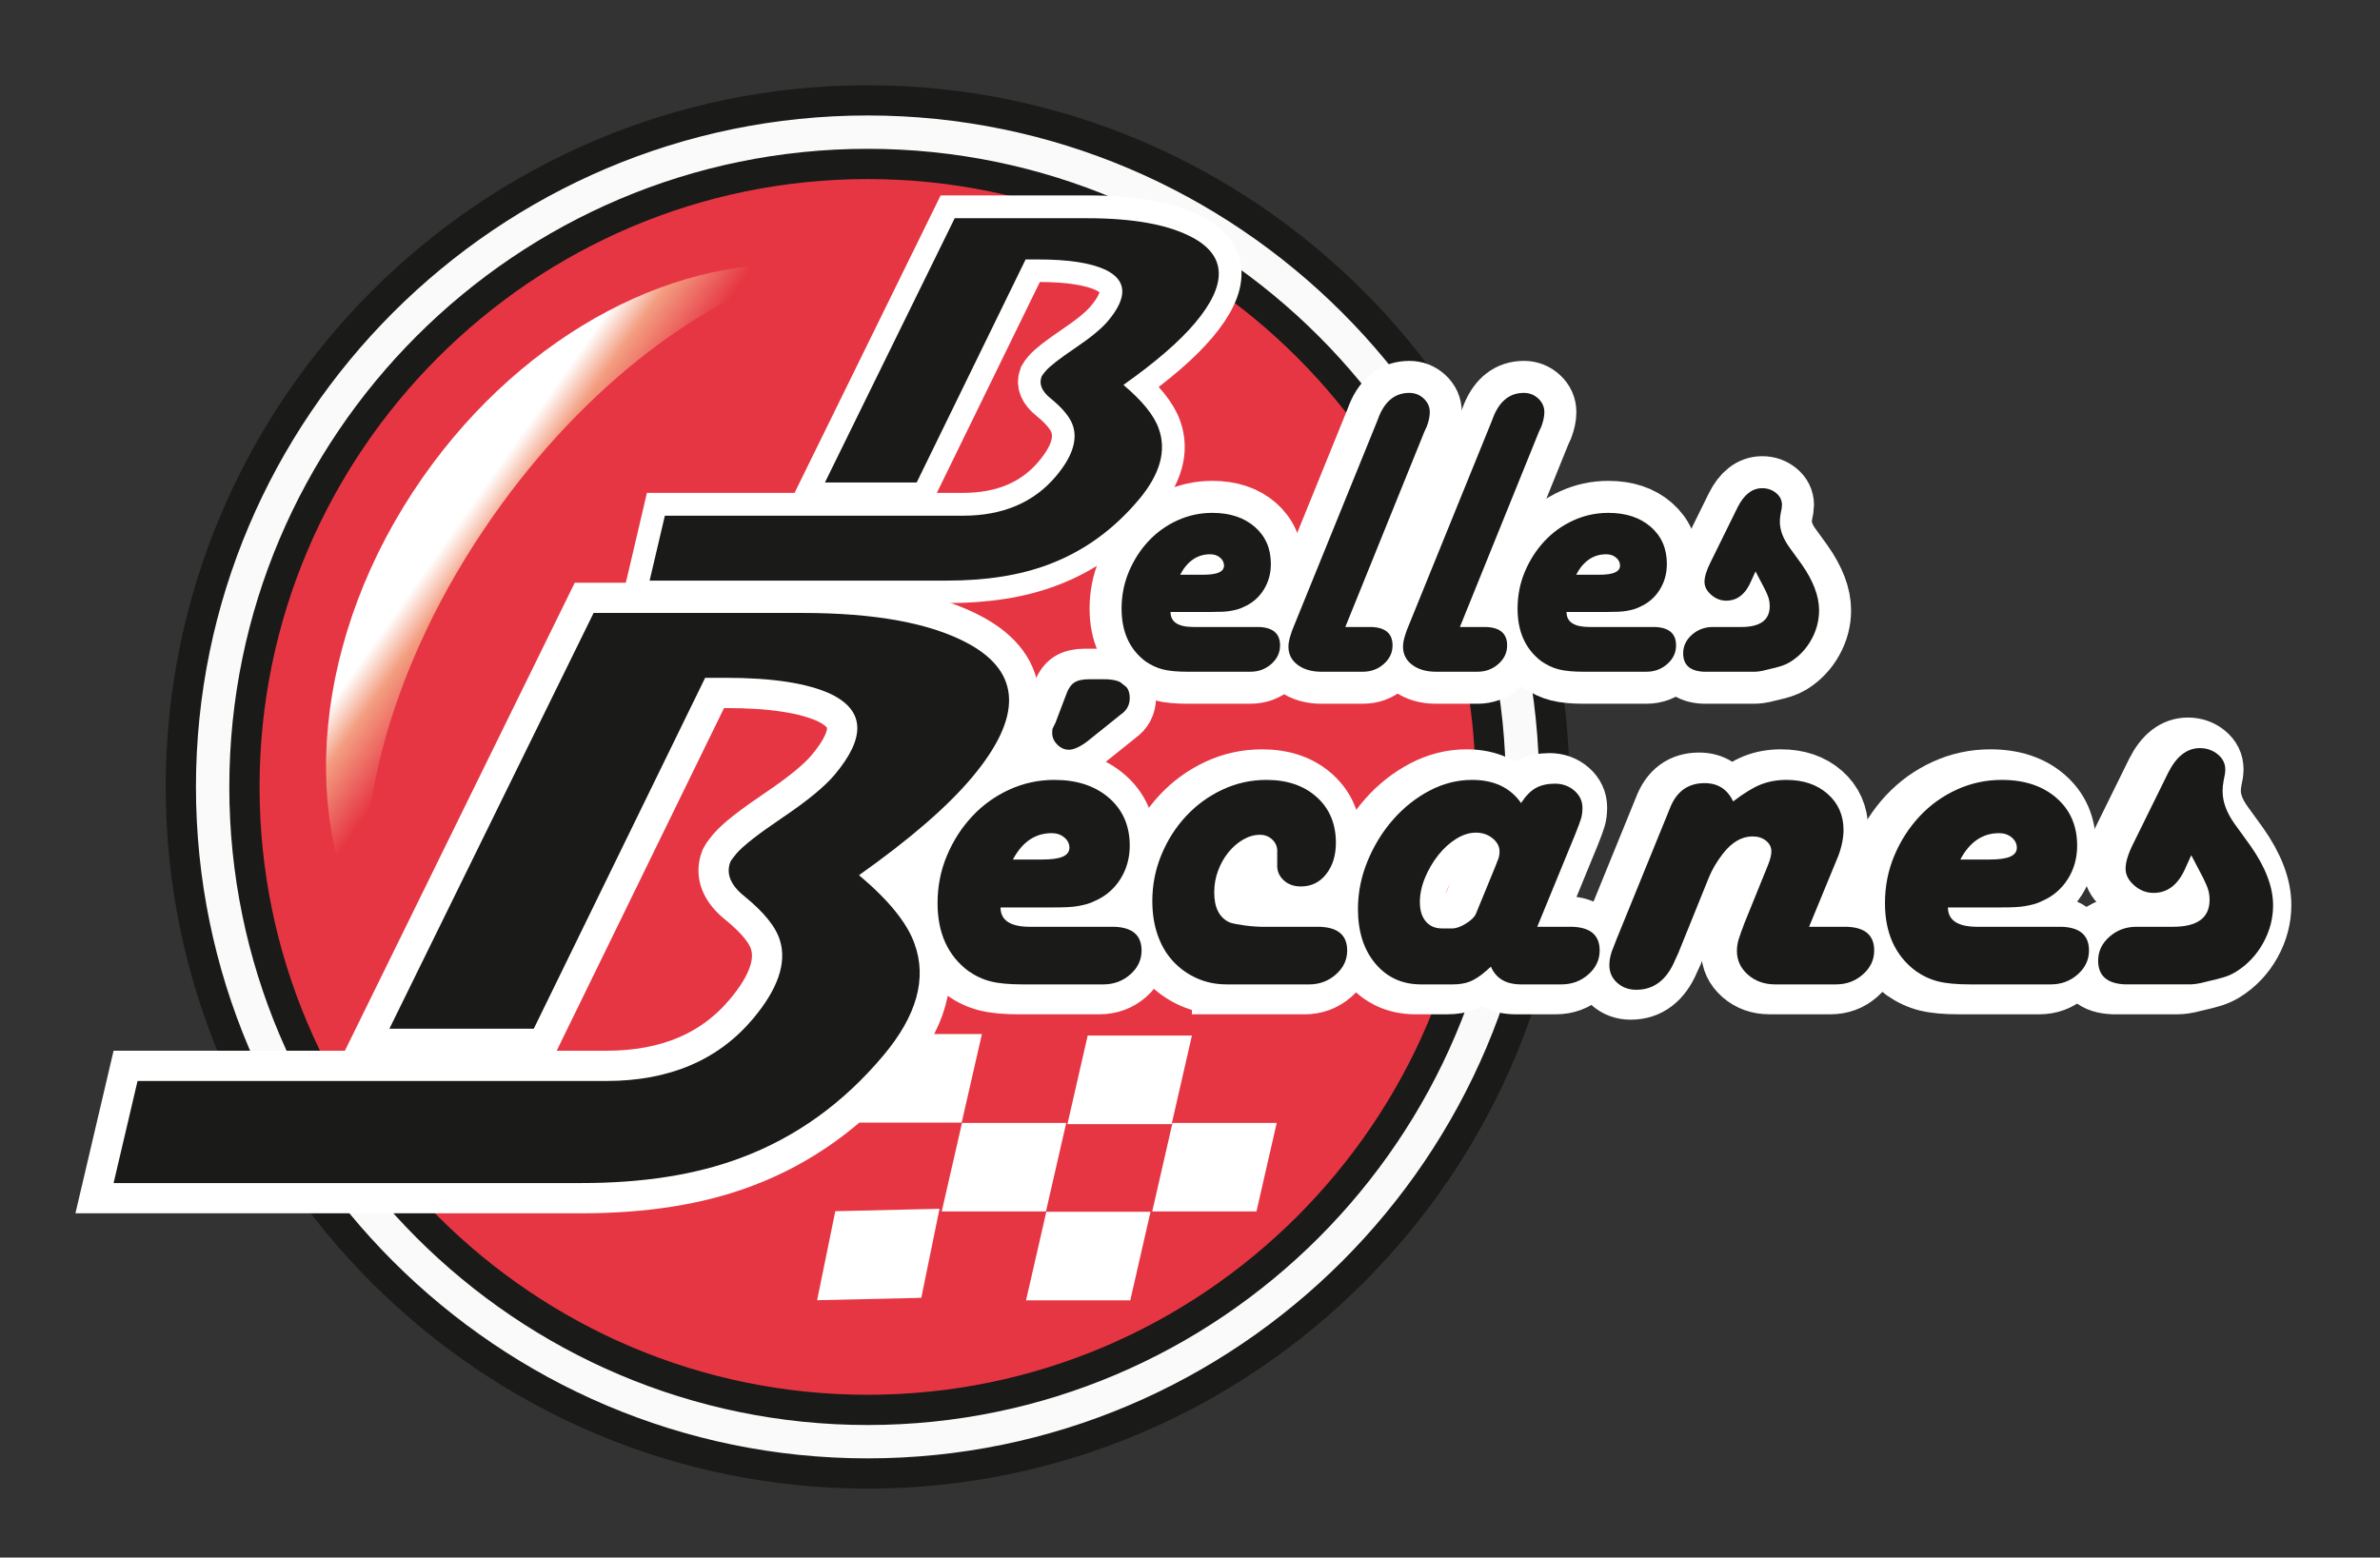 <?xml version="1.0" encoding="utf-8"?>
<!-- Generator: Adobe Illustrator 23.1.0, SVG Export Plug-In . SVG Version: 6.00 Build 0)  -->
<svg version="1.1" id="Calque_1" xmlns="http://www.w3.org/2000/svg" xmlns:xlink="http://www.w3.org/1999/xlink" x="0px" y="0px"
	 viewBox="0 0 334.574 219.021" enable-background="new 0 0 334.574 219.021" xml:space="preserve">
<rect x="0" y="0" width="334.574" height="219.021" fill="#333333" stroke="none"/>
<g>
	<path fill="none" stroke="#FFFFFF" stroke-width="2.126" stroke-miterlimit="114.593" d="M109.283,45.173
		c2.698-0.568,6.958-0.994,11.289-0.994c6.177,0,10.153,1.065,13.135,3.479c2.485,1.846,3.976,4.686,3.976,8.449
		c0,4.615-3.053,8.662-8.094,10.508v0.142c4.544,1.136,9.869,4.899,9.869,11.999c0,4.118-1.633,7.242-4.047,9.585
		c-3.337,3.053-8.733,4.473-16.542,4.473c-4.26,0-7.526-0.284-9.585-0.568V45.173z M115.46,64.769h5.609
		c6.532,0,10.366-3.408,10.366-8.023c0-5.609-4.26-7.81-10.508-7.81c-2.84,0-4.473,0.213-5.467,0.426V64.769z M115.46,87.702
		c1.207,0.213,2.982,0.284,5.183,0.284c6.39,0,12.283-2.343,12.283-9.301c0-6.532-5.609-9.23-12.354-9.23h-5.112V87.702z"/>
</g>
<path fill-rule="evenodd" clip-rule="evenodd" fill="#FBFAFA" d="M121.964,207.195c53.174,0,96.541-43.368,96.541-96.542
	c0-53.174-43.367-96.543-96.541-96.543c-53.175,0-96.544,43.369-96.544,96.543C25.42,163.826,68.789,207.195,121.964,207.195z"/>
<path fill="none" stroke="#1A1A18" stroke-width="4.252" stroke-miterlimit="22.926" d="M121.964,207.195
	c53.174,0,96.541-43.368,96.541-96.542c0-53.174-43.367-96.543-96.541-96.543c-53.175,0-96.544,43.369-96.544,96.543
	C25.42,163.826,68.789,207.195,121.964,207.195z"/>
<path fill-rule="evenodd" clip-rule="evenodd" fill="#E63643" d="M121.964,198.253c48.248,0,87.6-39.352,87.6-87.6
	c0-48.249-39.352-87.601-87.6-87.601c-48.25,0-87.602,39.352-87.602,87.601C34.362,158.901,73.714,198.253,121.964,198.253z"/>
<path fill="none" stroke="#1A1A18" stroke-width="4.252" stroke-miterlimit="22.926" d="M121.964,198.253
	c48.248,0,87.6-39.352,87.6-87.6c0-48.249-39.352-87.601-87.6-87.601c-48.25,0-87.602,39.352-87.602,87.601
	C34.362,158.901,73.714,198.253,121.964,198.253z"/>
<g>
	<defs>
		<path id="SVGID_1_" d="M69.258,72.651c13.079-18.679,30.153-31.339,45.292-35.205c-18.67-2.057-40.644,9.008-55.09,29.639
			c-15.565,22.229-17.707,48.872-6.877,65.676C48.737,116.745,54.568,93.629,69.258,72.651"/>
	</defs>
	<clipPath id="SVGID_2_">
		<use xlink:href="#SVGID_1_"  overflow="visible"/>
	</clipPath>
	
		<linearGradient id="SVGID_3_" gradientUnits="userSpaceOnUse" x1="-101.127" y1="810.751" x2="-101.047" y2="810.751" gradientTransform="matrix(133.543 93.508 -95.853 136.892 91281.852 -101454.578)">
		<stop  offset="0" style="stop-color:#FFFFFF"/>
		<stop  offset="0.352" style="stop-color:#F39E81"/>
		<stop  offset="1" style="stop-color:#E63643"/>
	</linearGradient>
	<polygon clip-path="url(#SVGID_2_)" fill="url(#SVGID_3_)" points="-3.997,100.726 90.601,166.964 160.3,67.423 65.702,1.186 	"/>
</g>
<g>
	<path fill="none" stroke="#FFFFFF" stroke-width="8.504" stroke-miterlimit="114.593" d="M144.258,130.276h10.973h0.908
		c2.522,0.102,3.784,1.211,3.784,3.33c0,1.313-0.53,2.435-1.589,3.368c-1.059,0.934-2.321,1.4-3.784,1.4h-0.908h-10.443
		c-1.867,0-3.356-0.138-4.465-0.416c-1.11-0.277-2.17-0.769-3.178-1.476c-2.876-2.168-4.313-5.347-4.313-9.535
		c0-2.371,0.441-4.604,1.324-6.697c0.882-2.093,2.068-3.935,3.557-5.524c1.488-1.589,3.228-2.838,5.222-3.746
		c1.992-0.908,4.098-1.362,6.319-1.362c3.178,0,5.738,0.845,7.681,2.535c1.941,1.69,2.913,3.923,2.913,6.697
		c0,1.766-0.442,3.342-1.324,4.729c-0.883,1.388-2.081,2.41-3.594,3.065c-0.405,0.202-0.795,0.354-1.173,0.454
		c-0.378,0.102-0.783,0.189-1.21,0.265c-0.429,0.076-0.921,0.126-1.476,0.151c-0.556,0.026-1.211,0.038-1.968,0.038h-7.416
		C140.095,129.368,141.482,130.276,144.258,130.276z M145.922,120.816c1.362,0,2.346-0.138,2.952-0.416
		c0.605-0.277,0.908-0.693,0.908-1.249c0-0.554-0.24-1.033-0.719-1.438c-0.48-0.403-1.072-0.605-1.778-0.605
		c-2.321,0-4.137,1.237-5.449,3.708H145.922z M152.43,104.092c-0.505,0.404-0.997,0.719-1.476,0.946
		c-0.48,0.227-0.896,0.341-1.249,0.341c-0.605,0-1.148-0.239-1.627-0.719c-0.48-0.479-0.719-1.021-0.719-1.627
		c0-0.352,0.025-0.579,0.076-0.681l0.378-0.756l1.438-3.784c0.303-0.908,0.693-1.525,1.173-1.854
		c0.479-0.327,1.173-0.492,2.081-0.492h2.194c2.371,0,3.557,0.883,3.557,2.648c0,0.959-0.404,1.716-1.21,2.271L152.43,104.092z"/>
</g>
<g>
	<path fill="none" stroke="#FFFFFF" stroke-width="8.504" stroke-miterlimit="114.593" d="M171.803,138.373
		c-1.513,0-2.913-0.29-4.2-0.87c-1.287-0.58-2.397-1.374-3.33-2.384c-0.934-1.009-1.653-2.232-2.157-3.67
		c-0.505-1.438-0.757-3.039-0.757-4.805c0-2.271,0.428-4.439,1.286-6.508c0.857-2.068,2.018-3.884,3.481-5.448
		c1.462-1.563,3.165-2.8,5.108-3.708c1.941-0.908,3.998-1.362,6.167-1.362c2.925,0,5.284,0.808,7.076,2.421
		c1.79,1.615,2.687,3.759,2.687,6.433c0,1.766-0.454,3.229-1.362,4.389c-0.908,1.161-2.094,1.74-3.557,1.74
		c-1.01,0-1.829-0.303-2.459-0.908c-0.631-0.605-0.921-1.336-0.87-2.194v-1.665c0.049-0.706-0.165-1.298-0.644-1.778
		c-0.48-0.479-1.072-0.719-1.778-0.719c-0.808,0-1.602,0.227-2.384,0.681c-0.783,0.454-1.476,1.059-2.081,1.816
		s-1.085,1.615-1.438,2.573c-0.354,0.959-0.53,1.967-0.53,3.027c0,2.17,0.73,3.583,2.194,4.238c0.454,0.151,1.16,0.291,2.119,0.416
		c0.958,0.127,1.866,0.189,2.724,0.189h6.962h0.908c2.522,0.102,3.784,1.211,3.784,3.33c0,1.313-0.529,2.435-1.589,3.368
		c-1.06,0.934-2.321,1.4-3.784,1.4h-0.833H171.803z"/>
</g>
<g>
	<path fill="none" stroke="#FFFFFF" stroke-width="8.504" stroke-miterlimit="114.593" d="M219.403,130.276h0.908
		c2.522,0.102,3.784,1.211,3.784,3.33c0,1.313-0.53,2.435-1.59,3.368c-1.06,0.934-2.32,1.4-3.783,1.4h-0.908h-4.768
		c-2.119,0-3.532-0.833-4.238-2.497l-0.681,0.605c-0.808,0.708-1.552,1.199-2.232,1.476c-0.681,0.278-1.502,0.416-2.459,0.416
		h-4.465c-2.624,0-4.756-0.971-6.395-2.914c-1.64-1.941-2.459-4.502-2.459-7.681c0-2.32,0.454-4.578,1.362-6.772
		c0.908-2.195,2.106-4.136,3.595-5.827c1.488-1.69,3.191-3.039,5.108-4.049c1.917-1.008,3.909-1.513,5.979-1.513
		c3.077,0,5.373,1.085,6.887,3.254c0.655-1.009,1.349-1.714,2.081-2.119c0.73-0.403,1.627-0.605,2.687-0.605
		s1.968,0.329,2.725,0.983c0.757,0.656,1.135,1.464,1.135,2.422c0,0.556-0.063,1.047-0.189,1.476
		c-0.126,0.429-0.392,1.148-0.794,2.157l-5.373,13.092H219.403z M209.49,121.649l0.227-0.605c0.201-0.403,0.303-0.857,0.303-1.362
		c0-0.706-0.328-1.324-0.983-1.854c-0.656-0.53-1.438-0.794-2.346-0.794s-1.829,0.291-2.763,0.87
		c-0.934,0.581-1.778,1.351-2.535,2.308c-0.757,0.959-1.375,2.019-1.854,3.178c-0.48,1.161-0.719,2.296-0.719,3.406
		c0,1.161,0.276,2.069,0.832,2.724c0.555,0.656,1.312,0.984,2.271,0.984h1.438c0.555,0,1.198-0.227,1.93-0.681
		c0.73-0.454,1.198-0.908,1.4-1.362L209.49,121.649z"/>
</g>
<g>
	<path fill="none" stroke="#FFFFFF" stroke-width="8.504" stroke-miterlimit="114.593" d="M257.996,130.276h0.908
		c2.522,0.102,3.784,1.211,3.784,3.33c0,1.313-0.53,2.435-1.59,3.368c-1.059,0.934-2.32,1.4-3.783,1.4h-0.908h-7.644
		c-1.513,0-2.788-0.454-3.821-1.362c-1.034-0.908-1.551-2.017-1.551-3.33c0-0.555,0.075-1.084,0.227-1.589
		c0.151-0.503,0.428-1.286,0.832-2.346l3.255-8.021c0.352-0.857,0.529-1.539,0.529-2.043c0-0.605-0.253-1.109-0.757-1.513
		c-0.505-0.403-1.135-0.605-1.892-0.605c-1.514,0-2.902,0.808-4.162,2.421c-0.858,1.11-1.514,2.221-1.968,3.33l-4.313,10.67
		l-0.454,0.984c-1.161,2.775-2.978,4.162-5.448,4.162c-1.06,0-1.956-0.329-2.687-0.984c-0.732-0.655-1.098-1.487-1.098-2.497
		c0-0.807,0.201-1.665,0.605-2.573l0.379-0.984l7.491-18.389c0.908-2.422,2.547-3.632,4.919-3.632c1.866,0,3.203,0.858,4.011,2.573
		c1.514-1.16,2.812-1.955,3.897-2.384c1.084-0.428,2.282-0.643,3.595-0.643c2.37,0,4.3,0.656,5.789,1.967
		c1.487,1.313,2.232,3.002,2.232,5.07c0,0.556-0.064,1.148-0.189,1.778c-0.126,0.631-0.315,1.275-0.567,1.93l-4.087,9.914H257.996z"
		/>
</g>
<g>
	<path fill="none" stroke="#FFFFFF" stroke-width="8.504" stroke-miterlimit="114.593" d="M276.387,130.276h10.973h0.908
		c2.522,0.102,3.784,1.211,3.784,3.33c0,1.313-0.53,2.435-1.59,3.368c-1.06,0.934-2.321,1.4-3.783,1.4h-0.908h-10.443
		c-1.867,0-3.356-0.138-4.465-0.416c-1.11-0.277-2.17-0.769-3.179-1.476c-2.876-2.168-4.313-5.347-4.313-9.535
		c0-2.371,0.441-4.604,1.324-6.697c0.882-2.093,2.068-3.935,3.557-5.524s3.229-2.838,5.222-3.746
		c1.992-0.908,4.099-1.362,6.319-1.362c3.179,0,5.738,0.845,7.681,2.535c1.941,1.69,2.914,3.923,2.914,6.697
		c0,1.766-0.442,3.342-1.324,4.729c-0.884,1.388-2.081,2.41-3.595,3.065c-0.404,0.202-0.795,0.354-1.173,0.454
		c-0.379,0.102-0.783,0.189-1.211,0.265c-0.43,0.076-0.921,0.126-1.476,0.151c-0.557,0.026-1.211,0.038-1.968,0.038h-7.416
		C272.225,129.368,273.612,130.276,276.387,130.276z M278.051,120.816c1.362,0,2.347-0.138,2.952-0.416
		c0.605-0.277,0.908-0.693,0.908-1.249c0-0.554-0.24-1.033-0.719-1.438c-0.48-0.403-1.073-0.605-1.779-0.605
		c-2.321,0-4.137,1.237-5.448,3.708H278.051z"/>
</g>
<g>
	<path fill="none" stroke="#FFFFFF" stroke-width="8.504" stroke-miterlimit="114.593" d="M305.597,121.876
		c-1.01,2.421-2.523,3.632-4.54,3.632c-1.011,0-1.918-0.353-2.725-1.06c-0.808-0.706-1.211-1.487-1.211-2.346
		c0-0.908,0.353-2.068,1.06-3.481l4.919-9.989c1.16-2.32,2.648-3.481,4.465-3.481c0.959,0,1.795,0.291,2.507,0.87
		c0.712,0.581,1.068,1.299,1.068,2.157c0,0.354-0.076,0.858-0.229,1.514c-0.051,0.253-0.088,0.505-0.114,0.756
		c-0.026,0.253-0.038,0.505-0.038,0.757c0,1.514,0.585,3.078,1.756,4.692l2.137,2.952c2.137,3.027,3.206,5.827,3.206,8.4
		c0,1.867-0.471,3.645-1.412,5.335c-0.941,1.691-2.227,3.04-3.854,4.048c-0.509,0.303-1.043,0.543-1.603,0.719
		c-0.561,0.177-1.398,0.391-2.515,0.643c-0.556,0.151-1.021,0.253-1.4,0.303c-0.378,0.051-0.669,0.076-0.87,0.076h-8.249h-0.908
		c-2.522-0.101-3.783-1.211-3.783-3.33c0-1.312,0.529-2.434,1.589-3.368c1.06-0.933,2.32-1.4,3.784-1.4h0.832h4.313
		c3.431,0,5.146-1.261,5.146-3.784c0-0.504-0.064-0.971-0.189-1.4c-0.127-0.428-0.366-0.996-0.719-1.703l-1.665-3.178
		L305.597,121.876z"/>
</g>
<path fill="none" stroke="#FFFFFF" stroke-width="8.504" stroke-miterlimit="114.593" d="M124.192,148.404
	c4.684-5.581,6.133-10.794,4.384-15.655c-1.017-2.937-3.637-6.166-7.819-9.686c7.146-5.057,12.441-9.646,15.885-13.75
	c7.1-8.461,6.947-14.723-0.471-18.788c-5.302-2.897-13.116-4.337-23.407-4.337H83.448l-28.704,58.462h20.294l24.09-49.34h2.885
	c6.579,0,11.502,0.758,14.77,2.275c4.789,2.314,4.971,6.087,0.564,11.338c-1.403,1.673-3.834,3.676-7.293,6.01
	c-3.459,2.334-5.645,4.045-6.525,5.095c-0.457,0.545-0.729,0.915-0.849,1.148c-0.653,1.672,0.016,3.306,2.024,4.901
	c2.74,2.236,4.396,4.298,4.951,6.204c0.953,3.151-0.307,6.807-3.782,10.95c-4.896,5.834-11.784,8.771-20.614,8.771H19.337
	l-3.368,14.353h65.768c8.637,0,16.099-1.167,22.398-3.54C111.86,159.937,118.546,155.133,124.192,148.404z"/>
<polygon fill="#FFFFFF" points="176.63,170.348 161.977,170.348 164.827,157.898 179.478,157.898 "/>
<polygon fill="#FFFFFF" points="164.707,158.07 150.056,158.07 152.905,145.616 167.556,145.616 "/>
<polygon fill="#FFFFFF" points="129.513,182.493 114.867,182.831 117.425,170.313 132.075,169.974 "/>
<polygon fill="#FFFFFF" points="158.891,182.845 144.237,182.845 147.089,170.39 161.739,170.39 "/>
<polygon fill="#FFFFFF" points="135.19,157.855 120.538,157.855 123.386,145.401 138.036,145.401 "/>
<polygon fill="#FFFFFF" points="147.039,170.348 132.388,170.348 135.237,157.898 149.888,157.898 "/>
<path fill="#1A1A18" d="M124.192,148.404c4.684-5.581,6.133-10.794,4.384-15.655c-1.017-2.937-3.637-6.166-7.819-9.686
	c7.146-5.057,12.441-9.646,15.885-13.75c7.1-8.461,6.947-14.723-0.471-18.788c-5.302-2.897-13.116-4.337-23.407-4.337H83.448
	l-28.704,58.462h20.294l24.09-49.34h2.885c6.579,0,11.502,0.758,14.77,2.275c4.789,2.314,4.971,6.087,0.564,11.338
	c-1.403,1.673-3.834,3.676-7.293,6.01c-3.459,2.334-5.645,4.045-6.525,5.095c-0.457,0.545-0.729,0.915-0.849,1.148
	c-0.653,1.672,0.016,3.306,2.024,4.901c2.74,2.236,4.396,4.298,4.951,6.204c0.953,3.151-0.307,6.807-3.782,10.95
	c-4.896,5.834-11.784,8.771-20.614,8.771H19.337l-3.368,14.353h65.768c8.637,0,16.099-1.167,22.398-3.54
	C111.86,159.937,118.546,155.133,124.192,148.404"/>
<path fill="none" stroke="#FFFFFF" stroke-width="6.378" stroke-miterlimit="114.593" d="M160.118,70.21
	c2.977-3.547,3.898-6.86,2.786-9.951c-0.646-1.867-2.311-3.919-4.97-6.156c4.543-3.214,7.907-6.131,10.096-8.74
	c4.513-5.377,4.416-9.358-0.299-11.941c-3.369-1.842-8.336-2.757-14.878-2.757H134.22l-18.244,37.159h12.9l15.311-31.361h1.834
	c4.182,0,7.311,0.482,9.387,1.446c3.045,1.471,3.16,3.869,0.359,7.207c-0.892,1.063-2.437,2.336-4.635,3.82
	c-2.199,1.483-3.588,2.571-4.148,3.238c-0.291,0.346-0.463,0.581-0.539,0.729c-0.415,1.063,0.01,2.101,1.287,3.115
	c1.741,1.421,2.794,2.731,3.146,3.943c0.607,2.002-0.194,4.326-2.404,6.959c-3.111,3.708-7.49,5.575-13.101,5.575h-41.9
	l-2.141,9.123h41.803c5.488,0,10.232-0.742,14.236-2.25C152.279,77.54,156.528,74.487,160.118,70.21z"/>
<path fill="#1A1A18" d="M160.11,70.232c2.977-3.547,3.897-6.86,2.785-9.951c-0.646-1.867-2.311-3.919-4.97-6.156
	c4.543-3.214,7.907-6.131,10.097-8.74c4.512-5.377,4.416-9.357-0.299-11.941c-3.37-1.842-8.337-2.757-14.879-2.757h-18.633
	l-18.244,37.159h12.899l15.312-31.361h1.834c4.182,0,7.31,0.482,9.387,1.446c3.045,1.471,3.16,3.869,0.359,7.207
	c-0.893,1.063-2.438,2.336-4.636,3.82c-2.198,1.483-3.588,2.571-4.147,3.238c-0.291,0.346-0.464,0.582-0.539,0.73
	c-0.416,1.063,0.01,2.101,1.286,3.115c1.741,1.421,2.794,2.732,3.148,3.943c0.605,2.003-0.195,4.327-2.404,6.96
	c-3.111,3.708-7.49,5.575-13.103,5.575H93.464l-2.142,9.123h41.803c5.489,0,10.232-0.742,14.237-2.25
	C152.27,77.562,156.52,74.509,160.11,70.232"/>
<path fill-rule="evenodd" clip-rule="evenodd" fill="#FFFFFF" d="M129.073,120.736c2.252,0,4.076,1.521,4.076,3.396
	c0,1.875-1.824,3.396-4.076,3.396c-2.25,0-4.074-1.521-4.074-3.396C124.999,122.256,126.823,120.736,129.073,120.736"/>
<path fill-rule="evenodd" clip-rule="evenodd" fill="#FFFFFF" d="M177.62,121.847c2.25,0,4.074,1.52,4.074,3.395
	c0,1.876-1.824,3.396-4.074,3.396c-2.251,0-4.076-1.52-4.076-3.396C173.544,123.367,175.369,121.847,177.62,121.847"/>
<path fill-rule="evenodd" clip-rule="evenodd" fill="#FFFFFF" d="M206.841,121.847c1.125,0,2.038,1.52,2.038,3.395
	c0,1.876-0.913,3.396-2.038,3.396s-2.037-1.52-2.037-3.396C204.804,123.367,205.716,121.847,206.841,121.847"/>
<g>
	<path fill="#1A1A18" d="M144.814,130.323h10.973h0.908c2.522,0.102,3.784,1.211,3.784,3.33c0,1.313-0.53,2.435-1.589,3.368
		c-1.059,0.934-2.321,1.4-3.784,1.4h-0.908h-10.443c-1.867,0-3.356-0.138-4.465-0.416c-1.11-0.277-2.17-0.769-3.178-1.476
		c-2.876-2.168-4.313-5.347-4.313-9.535c0-2.371,0.441-4.604,1.324-6.697c0.882-2.093,2.068-3.935,3.557-5.524
		c1.488-1.589,3.228-2.838,5.222-3.746c1.992-0.908,4.098-1.362,6.319-1.362c3.178,0,5.738,0.845,7.681,2.535
		c1.941,1.69,2.913,3.923,2.913,6.697c0,1.766-0.442,3.342-1.324,4.729c-0.883,1.388-2.081,2.41-3.594,3.065
		c-0.405,0.202-0.795,0.354-1.173,0.454c-0.378,0.102-0.783,0.189-1.21,0.265c-0.429,0.076-0.921,0.126-1.476,0.151
		c-0.556,0.026-1.211,0.038-1.968,0.038h-7.416C140.652,129.414,142.038,130.323,144.814,130.323z M146.478,120.863
		c1.362,0,2.346-0.138,2.952-0.416c0.605-0.277,0.908-0.693,0.908-1.249c0-0.554-0.24-1.033-0.719-1.438
		c-0.48-0.403-1.072-0.605-1.778-0.605c-2.321,0-4.137,1.237-5.449,3.708H146.478z M152.987,104.139
		c-0.505,0.404-0.997,0.719-1.476,0.946c-0.48,0.227-0.896,0.341-1.249,0.341c-0.605,0-1.148-0.239-1.627-0.719
		c-0.48-0.479-0.719-1.021-0.719-1.627c0-0.352,0.025-0.579,0.076-0.681l0.378-0.756l1.438-3.784
		c0.303-0.908,0.693-1.525,1.173-1.854c0.479-0.327,1.173-0.492,2.081-0.492h2.194c2.371,0,3.557,0.883,3.557,2.648
		c0,0.959-0.404,1.716-1.21,2.271L152.987,104.139z"/>
	<path fill="#1A1A18" d="M172.434,138.42c-1.513,0-2.913-0.29-4.2-0.87c-1.287-0.58-2.397-1.374-3.33-2.384
		c-0.934-1.009-1.653-2.232-2.157-3.67c-0.505-1.438-0.757-3.039-0.757-4.805c0-2.271,0.428-4.439,1.286-6.508
		c0.857-2.068,2.018-3.884,3.481-5.448c1.462-1.563,3.165-2.8,5.108-3.708c1.941-0.908,3.998-1.362,6.167-1.362
		c2.925,0,5.284,0.808,7.076,2.421c1.79,1.615,2.687,3.759,2.687,6.433c0,1.766-0.454,3.229-1.362,4.389
		c-0.908,1.161-2.094,1.74-3.557,1.74c-1.01,0-1.829-0.303-2.459-0.908c-0.631-0.605-0.921-1.336-0.87-2.194v-1.665
		c0.049-0.706-0.165-1.298-0.644-1.778c-0.48-0.479-1.072-0.719-1.778-0.719c-0.808,0-1.602,0.227-2.384,0.681
		c-0.783,0.454-1.476,1.059-2.081,1.816s-1.085,1.615-1.438,2.573c-0.354,0.959-0.53,1.967-0.53,3.027
		c0,2.17,0.73,3.583,2.194,4.238c0.454,0.151,1.16,0.291,2.119,0.416c0.958,0.127,1.866,0.189,2.724,0.189h6.962h0.908
		c2.522,0.102,3.784,1.211,3.784,3.33c0,1.313-0.529,2.435-1.589,3.368c-1.06,0.934-2.321,1.4-3.784,1.4h-0.833H172.434z"/>
	<path fill="#1A1A18" d="M220.184,130.323h0.908c2.522,0.102,3.784,1.211,3.784,3.33c0,1.313-0.53,2.435-1.59,3.368
		c-1.06,0.934-2.32,1.4-3.783,1.4h-0.908h-4.768c-2.119,0-3.532-0.833-4.238-2.497l-0.681,0.605
		c-0.808,0.708-1.552,1.199-2.232,1.476c-0.681,0.278-1.502,0.416-2.459,0.416h-4.465c-2.624,0-4.756-0.971-6.395-2.914
		c-1.64-1.941-2.459-4.502-2.459-7.681c0-2.32,0.454-4.578,1.362-6.772c0.908-2.195,2.106-4.136,3.595-5.827
		c1.488-1.69,3.191-3.039,5.108-4.049c1.917-1.008,3.909-1.513,5.979-1.513c3.077,0,5.373,1.085,6.887,3.254
		c0.655-1.009,1.349-1.714,2.081-2.119c0.73-0.403,1.627-0.605,2.687-0.605s1.968,0.329,2.725,0.983
		c0.757,0.656,1.135,1.464,1.135,2.422c0,0.556-0.063,1.047-0.189,1.476c-0.126,0.429-0.392,1.148-0.794,2.157l-5.373,13.092
		H220.184z M210.271,121.696l0.227-0.605c0.201-0.403,0.303-0.857,0.303-1.362c0-0.706-0.328-1.324-0.983-1.854
		c-0.656-0.53-1.438-0.794-2.346-0.794s-1.829,0.291-2.763,0.87c-0.934,0.581-1.778,1.351-2.535,2.308
		c-0.757,0.959-1.375,2.019-1.854,3.178c-0.48,1.161-0.719,2.296-0.719,3.406c0,1.161,0.276,2.069,0.832,2.724
		c0.555,0.656,1.312,0.984,2.271,0.984h1.438c0.555,0,1.198-0.227,1.93-0.681c0.73-0.454,1.198-0.908,1.4-1.362L210.271,121.696z"/>
	<path fill="#1A1A18" d="M258.778,130.323h0.908c2.522,0.102,3.784,1.211,3.784,3.33c0,1.313-0.53,2.435-1.59,3.368
		c-1.059,0.934-2.32,1.4-3.783,1.4h-0.908h-7.644c-1.513,0-2.788-0.454-3.821-1.362c-1.034-0.908-1.551-2.017-1.551-3.33
		c0-0.555,0.075-1.084,0.227-1.589c0.151-0.503,0.428-1.286,0.832-2.346l3.255-8.021c0.352-0.857,0.529-1.539,0.529-2.043
		c0-0.605-0.253-1.109-0.757-1.513c-0.505-0.403-1.135-0.605-1.892-0.605c-1.514,0-2.902,0.808-4.162,2.421
		c-0.858,1.11-1.514,2.221-1.968,3.33l-4.313,10.67l-0.454,0.984c-1.161,2.775-2.978,4.162-5.448,4.162
		c-1.06,0-1.956-0.329-2.687-0.984c-0.732-0.655-1.098-1.487-1.098-2.497c0-0.807,0.201-1.665,0.605-2.573l0.379-0.984l7.491-18.389
		c0.908-2.422,2.547-3.632,4.919-3.632c1.866,0,3.203,0.858,4.011,2.573c1.514-1.16,2.812-1.955,3.897-2.384
		c1.084-0.428,2.282-0.643,3.595-0.643c2.37,0,4.3,0.656,5.789,1.967c1.487,1.313,2.232,3.002,2.232,5.07
		c0,0.556-0.064,1.148-0.189,1.778c-0.126,0.631-0.315,1.275-0.567,1.93l-4.087,9.914H258.778z"/>
	<path fill="#1A1A18" d="M277.999,130.323h10.973h0.908c2.522,0.102,3.784,1.211,3.784,3.33c0,1.313-0.53,2.435-1.59,3.368
		c-1.06,0.934-2.321,1.4-3.783,1.4h-0.908H276.94c-1.867,0-3.356-0.138-4.465-0.416c-1.11-0.277-2.17-0.769-3.179-1.476
		c-2.876-2.168-4.313-5.347-4.313-9.535c0-2.371,0.441-4.604,1.324-6.697c0.882-2.093,2.068-3.935,3.557-5.524
		s3.229-2.838,5.222-3.746c1.992-0.908,4.099-1.362,6.319-1.362c3.179,0,5.738,0.845,7.681,2.535
		c1.941,1.69,2.914,3.923,2.914,6.697c0,1.766-0.442,3.342-1.324,4.729c-0.884,1.388-2.081,2.41-3.595,3.065
		c-0.404,0.202-0.795,0.354-1.173,0.454c-0.379,0.102-0.783,0.189-1.211,0.265c-0.43,0.076-0.921,0.126-1.476,0.151
		c-0.556,0.026-1.211,0.038-1.968,0.038h-7.416C273.837,129.414,275.224,130.323,277.999,130.323z M279.663,120.863
		c1.363,0,2.347-0.138,2.952-0.416c0.605-0.277,0.908-0.693,0.908-1.249c0-0.554-0.24-1.033-0.719-1.438
		c-0.48-0.403-1.073-0.605-1.778-0.605c-2.322,0-4.138,1.237-5.449,3.708H279.663z"/>
	<path fill="#1A1A18" d="M307.284,121.923c-1.01,2.421-2.523,3.632-4.54,3.632c-1.011,0-1.918-0.353-2.725-1.06
		c-0.808-0.706-1.211-1.487-1.211-2.346c0-0.908,0.353-2.068,1.06-3.481l4.919-9.989c1.16-2.32,2.648-3.481,4.465-3.481
		c0.959,0,1.795,0.291,2.507,0.87c0.712,0.581,1.068,1.299,1.068,2.157c0,0.354-0.076,0.858-0.229,1.514
		c-0.051,0.253-0.088,0.505-0.114,0.756c-0.026,0.253-0.038,0.505-0.038,0.757c0,1.514,0.585,3.078,1.756,4.692l2.137,2.952
		c2.137,3.027,3.206,5.827,3.206,8.4c0,1.867-0.471,3.645-1.412,5.335c-0.941,1.691-2.227,3.04-3.854,4.048
		c-0.509,0.303-1.043,0.543-1.603,0.719c-0.561,0.177-1.398,0.391-2.515,0.643c-0.556,0.151-1.021,0.253-1.4,0.303
		c-0.378,0.051-0.669,0.076-0.87,0.076h-8.249h-0.908c-2.522-0.101-3.783-1.211-3.783-3.33c0-1.312,0.529-2.434,1.589-3.368
		c1.06-0.933,2.32-1.4,3.784-1.4h0.832h4.313c3.431,0,5.146-1.261,5.146-3.784c0-0.504-0.064-0.971-0.189-1.4
		c-0.127-0.428-0.366-0.996-0.719-1.703l-1.665-3.178L307.284,121.923z"/>
</g>
<g>
	<g>
		<path fill="#FFFFFF" stroke="#FFFFFF" stroke-width="9" stroke-miterlimit="22.926" d="M167.78,88.166h8.524h0.706
			c1.959,0.079,2.939,0.941,2.939,2.587c0,1.02-0.412,1.891-1.234,2.616c-0.823,0.726-1.803,1.087-2.939,1.087h-0.706h-8.113
			c-1.45,0-2.607-0.107-3.468-0.323c-0.863-0.215-1.686-0.597-2.469-1.146c-2.234-1.685-3.351-4.154-3.351-7.407
			c0-1.842,0.343-3.576,1.029-5.203c0.686-1.626,1.606-3.057,2.763-4.292c1.155-1.235,2.508-2.205,4.056-2.91
			c1.548-0.706,3.184-1.058,4.909-1.058c2.469,0,4.458,0.657,5.967,1.969c1.508,1.313,2.263,3.048,2.263,5.203
			c0,1.373-0.343,2.597-1.029,3.674c-0.686,1.079-1.617,1.872-2.792,2.381c-0.314,0.157-0.617,0.275-0.911,0.353
			c-0.294,0.079-0.608,0.147-0.94,0.206c-0.333,0.059-0.716,0.098-1.146,0.118c-0.432,0.02-0.94,0.029-1.528,0.029h-5.761
			C164.546,87.461,165.623,88.166,167.78,88.166z M169.073,80.818c1.059,0,1.823-0.107,2.293-0.323
			c0.47-0.215,0.706-0.539,0.706-0.97c0-0.431-0.187-0.803-0.559-1.117c-0.373-0.313-0.833-0.47-1.381-0.47
			c-1.803,0-3.214,0.961-4.233,2.881H169.073z"/>
		<path fill="#FFFFFF" stroke="#FFFFFF" stroke-width="9" stroke-miterlimit="22.926" d="M192.117,88.166h0.705
			c1.959,0.079,2.939,0.941,2.939,2.587c0,1.02-0.412,1.891-1.234,2.616c-0.823,0.726-1.803,1.087-2.939,1.087h-0.706h-5.114
			c-1.373,0-2.489-0.323-3.351-0.97c-0.863-0.646-1.293-1.499-1.293-2.557c0-0.391,0.078-0.861,0.235-1.411
			c0.156-0.549,0.372-1.136,0.646-1.764l11.582-28.512l0.293-0.764c0.901-2.155,2.313-3.233,4.233-3.233
			c0.783,0,1.459,0.264,2.028,0.793c0.567,0.529,0.853,1.167,0.853,1.911c0,0.588-0.139,1.255-0.412,1.999l-0.353,0.765
			l-11.111,27.454H192.117z"/>
		<path fill="#FFFFFF" stroke="#FFFFFF" stroke-width="9" stroke-miterlimit="22.926" d="M208.224,88.166h0.705
			c1.96,0.079,2.939,0.941,2.939,2.587c0,1.02-0.411,1.891-1.234,2.616c-0.823,0.726-1.803,1.087-2.939,1.087h-0.705h-5.114
			c-1.373,0-2.489-0.323-3.352-0.97c-0.862-0.646-1.293-1.499-1.293-2.557c0-0.391,0.078-0.861,0.235-1.411
			c0.156-0.549,0.372-1.136,0.646-1.764l11.581-28.512l0.294-0.764c0.901-2.155,2.313-3.233,4.232-3.233
			c0.784,0,1.46,0.264,2.028,0.793c0.567,0.529,0.853,1.167,0.853,1.911c0,0.588-0.138,1.255-0.411,1.999l-0.354,0.765
			l-11.11,27.454H208.224z"/>
		<path fill="#FFFFFF" stroke="#FFFFFF" stroke-width="9" stroke-miterlimit="22.926" d="M223.449,88.166h8.523h0.706
			c1.959,0.079,2.939,0.941,2.939,2.587c0,1.02-0.412,1.891-1.234,2.616c-0.823,0.726-1.804,1.087-2.939,1.087h-0.706h-8.112
			c-1.45,0-2.607-0.107-3.469-0.323c-0.862-0.215-1.686-0.597-2.469-1.146c-2.234-1.685-3.352-4.154-3.352-7.407
			c0-1.842,0.343-3.576,1.029-5.203c0.686-1.626,1.606-3.057,2.763-4.292c1.155-1.235,2.508-2.205,4.057-2.91
			c1.548-0.706,3.184-1.058,4.908-1.058c2.47,0,4.458,0.657,5.968,1.969c1.508,1.313,2.263,3.048,2.263,5.203
			c0,1.373-0.343,2.597-1.028,3.674c-0.687,1.079-1.617,1.872-2.793,2.381c-0.313,0.157-0.617,0.275-0.911,0.353
			c-0.294,0.079-0.607,0.147-0.94,0.206c-0.333,0.059-0.716,0.098-1.146,0.118c-0.432,0.02-0.94,0.029-1.528,0.029h-5.761
			C220.216,87.461,221.293,88.166,223.449,88.166z M224.742,80.818c1.059,0,1.822-0.107,2.293-0.323
			c0.47-0.215,0.705-0.539,0.705-0.97c0-0.431-0.187-0.803-0.559-1.117c-0.373-0.313-0.833-0.47-1.381-0.47
			c-1.804,0-3.215,0.961-4.233,2.881H224.742z"/>
		<path fill="#FFFFFF" stroke="#FFFFFF" stroke-width="9" stroke-miterlimit="22.926" d="M246.199,81.641
			c-0.785,1.881-1.961,2.822-3.527,2.822c-0.785,0-1.49-0.273-2.116-0.823c-0.628-0.548-0.941-1.156-0.941-1.823
			c0-0.705,0.274-1.606,0.823-2.704l3.821-7.76c0.901-1.802,2.058-2.705,3.469-2.705c0.745,0,1.395,0.226,1.947,0.676
			c0.553,0.451,0.83,1.009,0.83,1.675c0,0.275-0.06,0.667-0.178,1.176c-0.04,0.197-0.069,0.393-0.089,0.588
			c-0.021,0.197-0.03,0.392-0.03,0.588c0,1.176,0.455,2.391,1.364,3.645l1.66,2.292c1.66,2.352,2.49,4.527,2.49,6.526
			c0,1.45-0.365,2.832-1.097,4.145c-0.731,1.313-1.729,2.361-2.995,3.145c-0.395,0.235-0.81,0.421-1.244,0.559
			c-0.436,0.138-1.087,0.304-1.954,0.5c-0.432,0.118-0.793,0.197-1.087,0.235c-0.294,0.039-0.521,0.059-0.677,0.059h-6.407h-0.706
			c-1.96-0.078-2.939-0.94-2.939-2.587c0-1.019,0.412-1.89,1.234-2.616c0.823-0.725,1.803-1.088,2.939-1.088h0.647h3.351
			c2.665,0,3.997-0.979,3.997-2.939c0-0.392-0.049-0.754-0.146-1.088c-0.099-0.333-0.285-0.773-0.559-1.323l-1.293-2.469
			L246.199,81.641z"/>
	</g>
</g>
<g>
	<g>
		<path fill="#1A1A18" d="M167.78,88.166h8.524h0.706c1.959,0.079,2.939,0.941,2.939,2.587c0,1.02-0.412,1.891-1.234,2.616
			c-0.823,0.726-1.803,1.087-2.939,1.087h-0.706h-8.113c-1.45,0-2.607-0.107-3.468-0.323c-0.863-0.215-1.686-0.597-2.469-1.146
			c-2.234-1.685-3.351-4.154-3.351-7.407c0-1.842,0.343-3.576,1.029-5.203c0.686-1.626,1.606-3.057,2.763-4.292
			c1.155-1.235,2.508-2.205,4.056-2.91c1.548-0.706,3.184-1.058,4.909-1.058c2.469,0,4.458,0.657,5.967,1.969
			c1.508,1.313,2.263,3.048,2.263,5.203c0,1.373-0.343,2.597-1.029,3.674c-0.686,1.079-1.617,1.872-2.792,2.381
			c-0.314,0.157-0.617,0.275-0.911,0.353c-0.294,0.079-0.608,0.147-0.94,0.206c-0.333,0.059-0.716,0.098-1.146,0.118
			c-0.432,0.02-0.94,0.029-1.528,0.029h-5.761C164.546,87.461,165.623,88.166,167.78,88.166z M169.073,80.818
			c1.059,0,1.823-0.107,2.293-0.323c0.47-0.215,0.706-0.539,0.706-0.97c0-0.431-0.187-0.803-0.559-1.117
			c-0.373-0.313-0.833-0.47-1.381-0.47c-1.803,0-3.214,0.961-4.233,2.881H169.073z"/>
		<path fill="#1A1A18" d="M192.117,88.166h0.705c1.959,0.079,2.939,0.941,2.939,2.587c0,1.02-0.412,1.891-1.234,2.616
			c-0.823,0.726-1.803,1.087-2.939,1.087h-0.706h-5.114c-1.373,0-2.489-0.323-3.351-0.97c-0.863-0.646-1.293-1.499-1.293-2.557
			c0-0.391,0.078-0.861,0.235-1.411c0.156-0.549,0.372-1.136,0.646-1.764l11.582-28.512l0.293-0.764
			c0.901-2.155,2.313-3.233,4.233-3.233c0.783,0,1.459,0.264,2.028,0.793c0.567,0.529,0.853,1.167,0.853,1.911
			c0,0.588-0.139,1.255-0.412,1.999l-0.353,0.765l-11.111,27.454H192.117z"/>
		<path fill="#1A1A18" d="M208.224,88.166h0.705c1.96,0.079,2.939,0.941,2.939,2.587c0,1.02-0.411,1.891-1.234,2.616
			c-0.823,0.726-1.803,1.087-2.939,1.087h-0.705h-5.114c-1.373,0-2.489-0.323-3.352-0.97c-0.862-0.646-1.293-1.499-1.293-2.557
			c0-0.391,0.078-0.861,0.235-1.411c0.156-0.549,0.372-1.136,0.646-1.764l11.581-28.512l0.294-0.764
			c0.901-2.155,2.313-3.233,4.232-3.233c0.784,0,1.46,0.264,2.028,0.793c0.567,0.529,0.853,1.167,0.853,1.911
			c0,0.588-0.138,1.255-0.411,1.999l-0.354,0.765l-11.11,27.454H208.224z"/>
		<path fill="#1A1A18" d="M223.449,88.166h8.523h0.706c1.959,0.079,2.939,0.941,2.939,2.587c0,1.02-0.412,1.891-1.234,2.616
			c-0.823,0.726-1.804,1.087-2.939,1.087h-0.706h-8.112c-1.45,0-2.607-0.107-3.469-0.323c-0.862-0.215-1.686-0.597-2.469-1.146
			c-2.234-1.685-3.352-4.154-3.352-7.407c0-1.842,0.343-3.576,1.029-5.203c0.686-1.626,1.606-3.057,2.763-4.292
			c1.155-1.235,2.508-2.205,4.057-2.91c1.548-0.706,3.184-1.058,4.908-1.058c2.47,0,4.458,0.657,5.968,1.969
			c1.508,1.313,2.263,3.048,2.263,5.203c0,1.373-0.343,2.597-1.028,3.674c-0.687,1.079-1.617,1.872-2.793,2.381
			c-0.313,0.157-0.617,0.275-0.911,0.353c-0.294,0.079-0.607,0.147-0.94,0.206c-0.333,0.059-0.716,0.098-1.146,0.118
			c-0.432,0.02-0.94,0.029-1.528,0.029h-5.761C220.216,87.461,221.293,88.166,223.449,88.166z M224.742,80.818
			c1.059,0,1.822-0.107,2.293-0.323c0.47-0.215,0.705-0.539,0.705-0.97c0-0.431-0.187-0.803-0.559-1.117
			c-0.373-0.313-0.833-0.47-1.381-0.47c-1.804,0-3.215,0.961-4.233,2.881H224.742z"/>
		<path fill="#1A1A18" d="M246.199,81.641c-0.785,1.881-1.961,2.822-3.527,2.822c-0.785,0-1.49-0.273-2.116-0.823
			c-0.628-0.548-0.941-1.156-0.941-1.823c0-0.705,0.274-1.606,0.823-2.704l3.821-7.76c0.901-1.802,2.058-2.705,3.469-2.705
			c0.745,0,1.395,0.226,1.947,0.676c0.553,0.451,0.83,1.009,0.83,1.675c0,0.275-0.06,0.667-0.178,1.176
			c-0.04,0.197-0.069,0.393-0.089,0.588c-0.021,0.197-0.03,0.392-0.03,0.588c0,1.176,0.455,2.391,1.364,3.645l1.66,2.292
			c1.66,2.352,2.49,4.527,2.49,6.526c0,1.45-0.365,2.832-1.097,4.145c-0.731,1.313-1.729,2.361-2.995,3.145
			c-0.395,0.235-0.81,0.421-1.244,0.559c-0.436,0.138-1.087,0.304-1.954,0.5c-0.432,0.118-0.793,0.197-1.087,0.235
			c-0.294,0.039-0.521,0.059-0.677,0.059h-6.407h-0.706c-1.96-0.078-2.939-0.94-2.939-2.587c0-1.019,0.412-1.89,1.234-2.616
			c0.823-0.725,1.803-1.088,2.939-1.088h0.647h3.351c2.665,0,3.997-0.979,3.997-2.939c0-0.392-0.049-0.754-0.146-1.088
			c-0.099-0.333-0.285-0.773-0.559-1.323l-1.293-2.469L246.199,81.641z"/>
	</g>
</g>
</svg>
